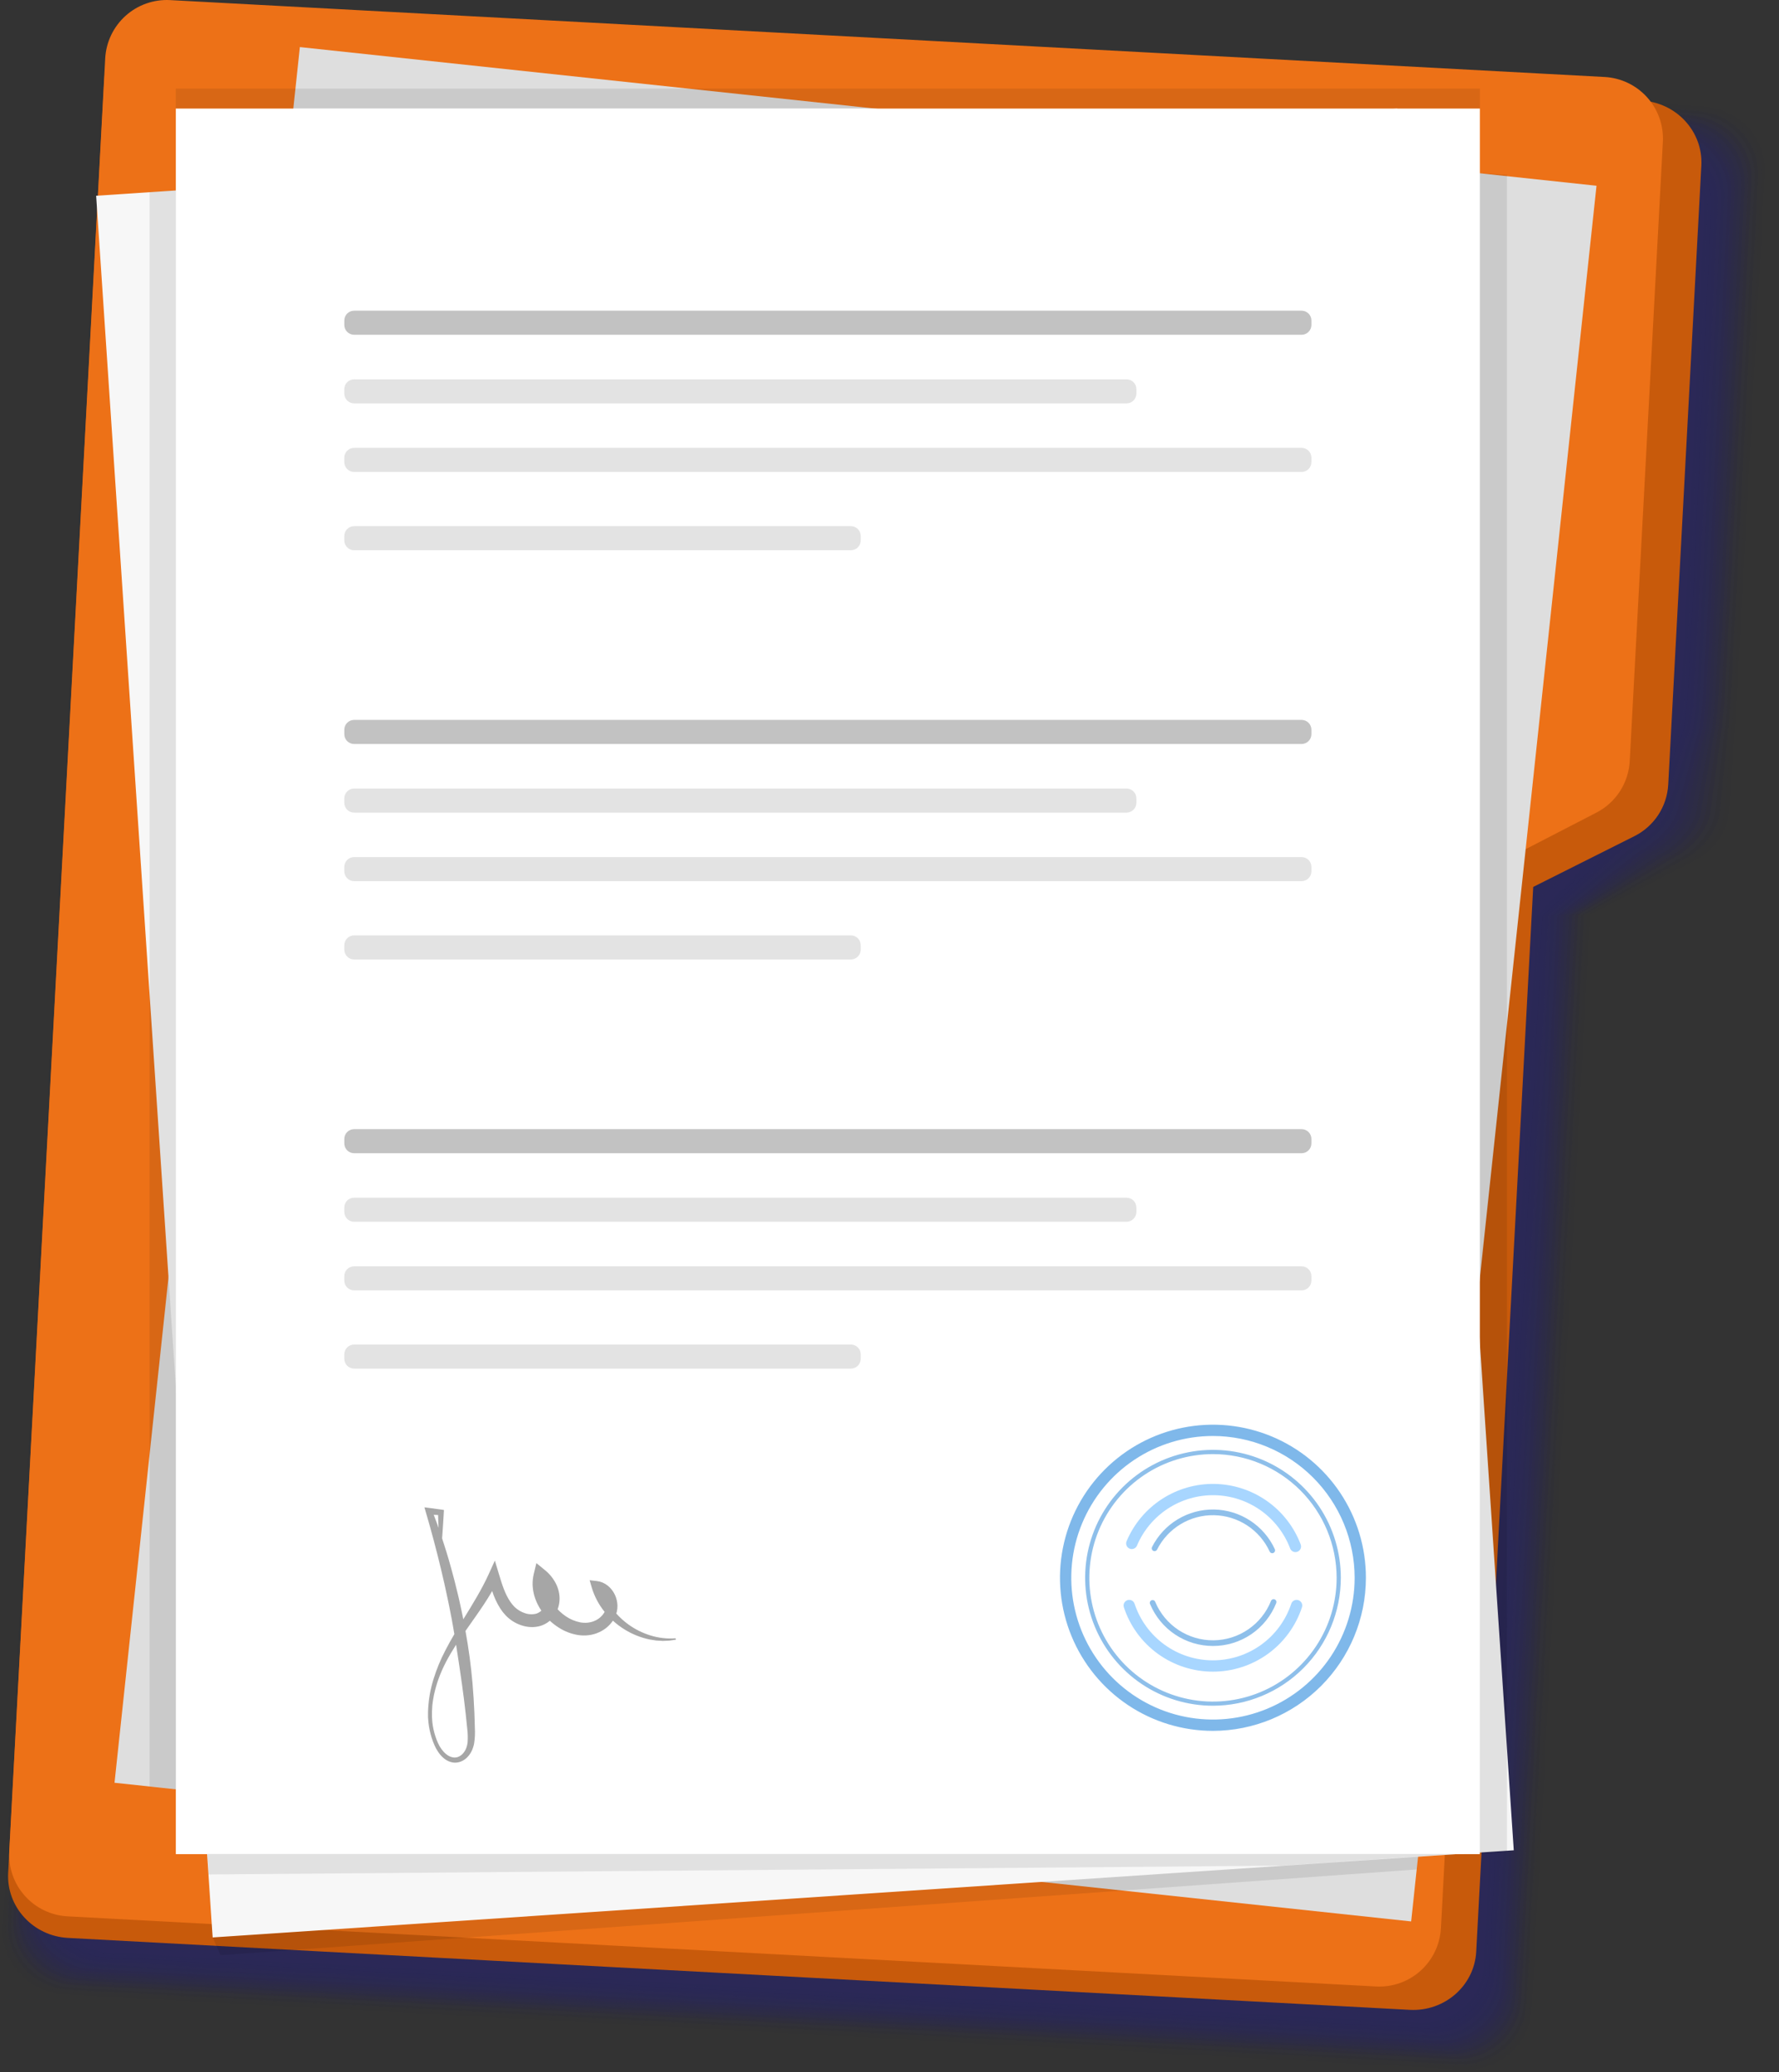<svg width="158" height="184" viewBox="0 0 158 184" fill="none" xmlns="http://www.w3.org/2000/svg">
<rect x="0" y="0" width="158" height="184" fill="#333333" stroke="none"/>
<g opacity="0.79">
<path opacity="0.02" d="M9.016 7.449L0.25 171.165C0.084 174.273 2.564 176.933 5.79 177.106L129.895 183.756C133.121 183.929 135.871 181.55 136.038 178.442L141.226 81.206L150.411 76.495C152.227 75.597 153.499 73.795 153.604 71.83L154.096 64.702C154.113 64.694 154.292 61.548 154.293 61.529C154.293 61.486 154.751 52.946 154.751 52.928L156.747 15.371C156.913 12.262 154.433 9.603 151.207 9.43L145.1 9.103L108.446 7.14L15.158 2.134C11.932 1.961 9.183 4.34 9.016 7.449Z" fill="#292661"/>
<path opacity="0.04" d="M9.22 7.67L0.477 170.977C0.311 174.077 2.782 176.73 5.996 176.902L129.67 183.53C132.885 183.702 135.625 181.328 135.791 178.228L140.95 81.22L149.959 76.413C151.739 75.534 153.081 73.723 153.184 71.797L153.778 64.76C153.813 64.744 154 61.644 154.007 61.607C154.013 61.519 154.465 53.075 154.47 53.023L156.446 15.555C156.612 12.456 154.14 9.803 150.925 9.63L144.84 9.304L108.304 7.35L15.341 2.368C12.126 2.196 9.386 4.57 9.22 7.67Z" fill="#292661"/>
<path opacity="0.06" d="M9.44 7.882L0.719 170.78C0.553 173.87 3.016 176.518 6.22 176.69L129.462 183.295C132.665 183.466 135.396 181.098 135.561 178.006L140.689 81.224L149.523 76.329C151.266 75.468 152.676 73.65 152.777 71.764L153.478 64.82C153.53 64.796 153.725 61.742 153.729 61.687C153.738 61.555 154.186 53.202 154.186 53.129L156.143 15.749C156.308 12.659 153.846 10.011 150.641 9.839L144.579 9.514L108.174 7.569L15.544 2.595C12.341 2.423 9.606 4.79 9.44 7.882Z" fill="#292661"/>
<path opacity="0.08" d="M9.655 8.105L0.961 170.593C0.795 173.677 3.249 176.315 6.442 176.488L129.249 183.069C132.44 183.241 135.163 180.878 135.327 177.794L140.427 81.24L149.084 76.255C150.791 75.411 152.27 73.586 152.368 71.739L153.169 64.88C153.238 64.848 153.441 61.84 153.446 61.767C153.457 61.592 153.904 53.328 153.904 53.23L155.84 15.94C156.005 12.85 153.552 10.218 150.359 10.045L144.315 9.721L108.039 7.775L15.725 2.829C12.541 2.658 9.823 5.021 9.655 8.105Z" fill="#292661"/>
<path opacity="0.1" d="M9.873 8.31L1.195 170.388C1.031 173.465 3.475 176.097 6.656 176.267L129.036 182.826C132.216 182.997 134.928 180.64 135.098 177.562L140.168 81.234L148.65 76.16C150.321 75.335 151.868 73.501 151.968 71.696L152.876 64.927C152.963 64.887 153.175 61.925 153.18 61.837C153.195 61.617 153.638 53.443 153.645 53.321L155.561 16.126C155.726 13.048 153.28 10.416 150.099 10.245L144.077 9.923L107.929 7.985L15.931 3.048C12.75 2.877 10.038 5.233 9.873 8.31Z" fill="#292661"/>
<path opacity="0.12" d="M10.086 8.54L1.43 170.207C1.266 173.276 3.701 175.902 6.871 176.072L128.819 182.607C131.989 182.778 134.691 180.427 134.856 177.358L139.896 81.258L148.202 76.094C149.835 75.287 151.452 73.446 151.547 71.677L152.56 64.997C152.664 64.95 152.883 62.034 152.891 61.924C152.908 61.661 153.348 53.577 153.355 53.43L155.252 16.319C155.415 13.25 152.979 10.624 149.81 10.454L143.809 10.133L107.787 8.202L16.122 3.29C12.952 3.12 10.25 5.47 10.086 8.54Z" fill="#292661"/>
<path opacity="0.14" d="M10.305 8.752L1.672 170.008C1.507 173.069 3.935 175.688 7.094 175.857L128.609 182.369C131.768 182.539 134.461 180.195 134.624 177.133L139.636 81.26L147.766 76.007C149.367 75.217 151.048 73.375 151.14 71.641L152.259 65.05C152.379 64.994 152.602 62.125 152.616 61.996C152.637 61.69 153.074 53.694 153.081 53.527L154.958 16.505C155.121 13.444 152.694 10.825 149.535 10.656L143.555 10.335L107.661 8.411L16.321 3.516C13.163 3.347 10.469 5.692 10.305 8.752Z" fill="#292661"/>
<path opacity="0.16" d="M10.51 8.976L1.898 169.823C1.735 172.877 4.154 175.49 7.301 175.66L128.384 182.149C131.532 182.317 134.218 179.975 134.38 176.926L139.36 81.279L147.317 75.935C148.879 75.163 150.635 73.308 150.723 71.618L151.945 65.117C152.083 65.053 152.319 62.231 152.329 62.083C152.352 61.732 152.787 53.827 152.795 53.632L154.651 16.699C154.815 13.646 152.395 11.033 149.248 10.862L143.29 10.543L107.52 8.633L16.505 3.751C13.364 3.582 10.674 5.921 10.51 8.976Z" fill="#292661"/>
<path opacity="0.18" d="M10.731 9.188L2.141 169.627C1.978 172.673 4.388 175.279 7.524 175.447L128.176 181.912C131.312 182.08 133.987 179.748 134.149 176.702L139.101 81.284L146.88 75.852C148.405 75.098 150.227 73.235 150.312 71.583L151.639 65.174C151.794 65.102 152.038 62.327 152.049 62.161C152.076 61.766 152.507 53.952 152.515 53.732L154.352 16.887C154.515 13.841 152.104 11.237 148.969 11.068L143.032 10.75L107.4 8.838L16.71 3.977C13.568 3.81 10.894 6.143 10.731 9.188Z" fill="#292661"/>
<path opacity="0.2" d="M10.943 9.409L2.375 169.438C2.211 172.476 4.614 175.075 7.738 175.242L127.964 181.685C131.089 181.852 133.755 179.526 133.913 176.487L138.831 81.296L146.435 75.775C147.922 75.039 149.814 73.168 149.9 71.557L151.332 65.235C151.505 65.155 151.757 62.425 151.769 62.241C151.798 61.802 152.227 54.077 152.236 53.834L154.052 17.078C154.215 14.04 151.814 11.441 148.689 11.274L142.772 10.957L107.261 9.054L16.892 4.212C13.771 4.043 11.105 6.37 10.943 9.409Z" fill="#292661"/>
<path opacity="0.22" d="M11.162 9.63L2.617 169.25C2.455 172.28 4.848 174.872 7.962 175.039L127.75 181.458C130.864 181.626 133.519 179.305 133.681 176.274L138.572 81.311L145.999 75.703C147.452 74.984 149.411 73.106 149.496 71.534L151.032 65.302C151.222 65.214 151.482 62.53 151.49 62.326C151.522 61.843 151.947 54.209 151.956 53.941L153.752 17.274C153.915 14.244 151.523 11.653 148.409 11.486L142.519 11.167L107.135 9.271L17.093 4.446C13.98 4.279 11.325 6.6 11.162 9.63Z" fill="#292661"/>
<path opacity="0.24" d="M11.368 9.842L2.844 169.054C2.682 172.075 5.066 174.661 8.169 174.826L127.524 181.218C130.627 181.385 133.273 179.07 133.435 176.047L138.297 81.309L145.548 75.61C146.964 74.91 148.992 73.024 149.075 71.49L150.715 65.347C150.922 65.25 151.19 62.614 151.206 62.392C151.24 61.866 151.663 54.321 151.673 54.028L153.449 17.452C153.612 14.429 151.228 11.844 148.125 11.678L142.252 11.363L106.997 9.479L17.279 4.673C14.177 4.505 11.531 6.821 11.368 9.842Z" fill="#292661"/>
<path opacity="0.25" d="M11.588 10.057L3.086 168.855C2.925 171.871 5.299 174.448 8.39 174.614L127.316 180.986C130.405 181.152 133.044 178.843 133.205 175.828L138.038 81.317L145.113 75.528C146.493 74.841 148.589 72.952 148.67 71.458L150.415 65.405C150.644 65.301 150.915 62.71 150.931 62.47C150.97 61.898 151.389 54.445 151.4 54.128L153.153 17.643C153.315 14.629 150.939 12.051 147.848 11.886L141.996 11.572L106.867 9.689L17.483 4.899C14.386 4.738 11.749 7.042 11.588 10.057Z" fill="#292661"/>
<path opacity="0.27" d="M11.809 10.278L3.328 168.673C3.167 171.68 5.534 174.251 8.613 174.417L127.107 180.762C130.187 180.927 132.814 178.623 132.976 175.612L137.78 81.329L144.68 75.45C146.024 74.786 148.189 72.884 148.268 71.431L150.117 65.466C150.359 65.351 150.643 62.81 150.66 62.551C150.701 61.938 151.11 54.572 151.129 54.231L152.865 17.837C153.026 14.83 150.661 12.258 147.58 12.094L141.746 11.781L106.742 9.905L17.676 5.133C14.597 4.972 11.969 7.272 11.809 10.278Z" fill="#292661"/>
<path opacity="0.29" d="M12.027 10.493L3.562 168.474C3.402 171.473 5.76 174.037 8.824 174.196L126.897 180.53C129.965 180.693 132.583 178.395 132.743 175.397L137.517 81.341L144.239 75.373C145.546 74.726 147.785 72.817 147.856 71.402L149.81 65.528C150.069 65.413 150.361 62.909 150.382 62.632C150.426 61.975 150.831 54.699 150.851 54.334L152.566 18.024C152.728 15.025 150.37 12.461 147.304 12.296L141.493 11.985L106.618 10.118L17.874 5.36C14.806 5.197 12.188 7.493 12.027 10.493Z" fill="#292661"/>
<path opacity="0.31" d="M12.241 10.707L3.805 168.28C3.644 171.272 5.993 173.83 9.051 173.994L126.68 180.297C129.738 180.461 132.347 178.169 132.507 175.178L137.251 81.349L143.799 75.291C145.07 74.663 147.373 72.746 147.446 71.37L149.505 65.586C149.782 65.458 150.077 63.005 150.101 62.71C150.149 62.01 150.549 54.824 150.571 54.433L152.268 18.213C152.428 15.222 150.079 12.664 147.021 12.5L141.233 12.19L106.488 10.326L18.062 5.586C15.009 5.423 12.401 7.712 12.241 10.707Z" fill="#292661"/>
<path opacity="0.33" d="M12.455 10.92L4.039 168.083C3.88 171.066 6.219 173.617 9.265 173.78L126.464 180.065C129.51 180.229 132.109 177.942 132.269 174.958L136.983 81.357L143.356 75.21C144.59 74.6 146.962 72.675 147.033 71.34L149.197 65.644C149.49 65.507 149.799 63.102 149.819 62.788C149.87 62.043 150.268 54.947 150.289 54.533L151.966 18.401C152.127 15.417 149.786 12.866 146.74 12.704L140.973 12.395L106.354 10.535L18.259 5.813C15.213 5.648 12.614 7.937 12.455 10.92Z" fill="#292661"/>
<path opacity="0.35" d="M12.673 11.145L4.281 167.894C4.121 170.869 6.455 173.413 9.487 173.576L126.254 179.84C129.289 180.002 131.879 177.721 132.039 174.746L136.729 81.371L142.926 75.135C144.124 74.542 146.564 72.61 146.633 71.313L148.902 65.705C149.212 65.561 149.529 63.201 149.55 62.869C149.604 62.081 149.998 55.074 150.02 54.636L151.675 18.59C151.835 15.614 149.501 13.07 146.467 12.908L140.722 12.6L106.23 10.751L18.46 6.048C15.422 5.881 12.833 8.169 12.673 11.145Z" fill="#292661"/>
<path opacity="0.37" d="M12.878 11.362L4.508 167.705C4.349 170.673 6.671 173.21 9.695 173.373L126.032 179.607C129.057 179.769 131.638 177.494 131.795 174.526L136.45 81.379L142.472 75.053C143.633 74.48 146.141 72.535 146.209 71.276L148.576 65.764C148.904 65.612 149.228 63.299 149.252 62.949C149.308 62.117 149.698 55.2 149.723 54.736L151.36 18.784C151.519 15.815 149.197 13.278 146.172 13.116L140.453 12.81L106.088 10.968L18.641 6.282C15.617 6.119 13.037 8.394 12.878 11.362Z" fill="#292661"/>
<path opacity="0.39" d="M13.1 11.581L4.75 167.513C4.592 170.474 6.905 173.006 9.918 173.166L125.818 179.377C128.831 179.539 131.402 177.27 131.559 174.31L136.185 81.39L142.03 74.974C143.157 74.418 145.733 72.471 145.798 71.252L148.276 65.825C148.619 65.665 148.953 63.397 148.978 63.029C149.037 62.152 149.423 55.325 149.449 54.838L151.067 18.974C151.226 16.014 148.912 13.48 145.898 13.322L140.196 13.017L105.96 11.186L18.837 6.516C15.829 6.351 13.256 8.62 13.1 11.581Z" fill="#292661"/>
<path opacity="0.41" d="M13.319 11.797L4.992 167.32C4.833 170.273 7.138 172.797 10.14 172.958L125.612 179.146C128.614 179.306 131.175 177.044 131.332 174.091L135.927 81.398L141.597 74.897C142.687 74.359 145.333 72.404 145.396 71.224L147.978 65.887C148.341 65.719 148.68 63.498 148.707 63.111C148.768 62.195 149.152 55.453 149.179 54.942L150.781 19.167C150.938 16.215 148.633 13.69 145.633 13.53L139.95 13.226L105.842 11.395L19.04 6.742C16.038 6.582 13.477 8.845 13.319 11.797Z" fill="#292661"/>
<path opacity="0.43" d="M13.531 12.01L5.226 167.125C5.069 170.069 7.366 172.586 10.355 172.746L125.396 178.911C128.386 179.072 130.938 176.815 131.095 173.87L135.657 81.404L141.147 74.81C142.201 74.289 144.915 72.327 144.976 71.187L147.668 65.939C148.048 65.763 148.396 63.588 148.424 63.183C148.489 62.219 148.868 55.572 148.896 55.035L150.474 19.35C150.632 16.405 148.336 13.888 145.346 13.728L139.684 13.425L105.704 11.604L19.232 6.969C16.241 6.809 13.689 9.066 13.531 12.01Z" fill="#292661"/>
<path opacity="0.45" d="M13.752 12.241L5.469 166.945C5.312 169.882 7.6 172.392 10.578 172.553L125.187 178.696C128.161 178.855 130.708 176.604 130.865 173.667L135.401 81.423L140.719 74.739C141.736 74.237 144.519 72.267 144.578 71.166L147.369 66.008C147.766 65.824 148.123 63.695 148.151 63.272C148.219 62.263 148.594 55.707 148.624 55.146L150.182 19.553C150.34 16.616 148.052 14.105 145.073 13.945L139.433 13.643L105.573 11.828L19.424 7.211C16.451 7.053 13.909 9.304 13.752 12.241Z" fill="#292661"/>
<path opacity="0.47" d="M13.957 12.446L5.703 166.741C5.546 169.669 7.825 172.174 10.792 172.333L124.97 178.451C127.937 178.61 130.47 176.365 130.626 173.436L135.133 81.421L140.275 74.647C141.256 74.162 144.107 72.185 144.165 71.124L147.06 66.054C147.474 65.862 147.839 63.78 147.869 63.338C147.94 62.286 148.31 55.819 148.342 55.234L149.874 19.73C150.031 16.802 147.752 14.299 144.785 14.14L139.166 13.839L105.439 12.03L19.615 7.43C16.648 7.272 14.114 9.517 13.957 12.446Z" fill="#292661"/>
<path opacity="0.49" d="M14.174 12.664L5.937 166.549C5.781 169.469 8.051 171.967 11.007 172.125L124.752 178.22C127.709 178.379 130.233 176.139 130.389 173.217L134.865 81.431L139.832 74.564C140.776 74.099 143.697 72.113 143.751 71.091L146.749 66.117C147.18 65.917 147.549 63.881 147.584 63.421C147.657 62.325 148.024 55.947 148.057 55.339L149.575 19.919C149.732 16.999 147.461 14.502 144.505 14.344L138.908 14.044L105.309 12.242L19.81 7.665C16.853 7.502 14.329 9.742 14.174 12.664Z" fill="#292661"/>
<path opacity="0.51" d="M14.39 12.887L6.172 166.36C6.016 169.273 8.278 171.763 11.223 171.921L124.536 177.994C127.481 178.152 129.996 175.918 130.151 173.004L134.599 81.447L139.39 74.495C140.297 74.045 143.286 72.053 143.338 71.071L146.443 66.18C146.892 65.972 147.272 63.982 147.305 63.504C147.382 62.359 147.746 56.076 147.779 55.442L149.278 20.113C149.433 17.2 147.173 14.71 144.227 14.552L138.652 14.254L105.179 12.463L20.003 7.899C17.059 7.741 14.545 9.975 14.39 12.887Z" fill="#292661"/>
<path opacity="0.53" d="M14.609 13.097L6.414 166.167C6.258 169.073 8.511 171.556 11.447 171.713L124.328 177.763C127.262 177.92 129.768 175.692 129.923 172.786L134.341 81.458L138.956 74.417C139.827 73.986 142.885 71.985 142.935 71.042L146.144 66.241C146.61 66.025 146.999 64.081 147.033 63.585C147.112 62.401 147.472 56.203 147.508 55.545L148.983 20.307C149.139 17.401 146.886 14.917 143.95 14.761L138.395 14.463L105.051 12.675L20.203 8.125C17.268 7.968 14.764 10.195 14.609 13.097Z" fill="#292661"/>
<path opacity="0.55" d="M14.82 13.316L6.647 165.972C6.579 167.37 7.068 168.739 8.008 169.776C8.948 170.813 10.261 171.435 11.659 171.503L124.106 177.53C127.029 177.686 129.525 175.47 129.679 172.566L134.067 81.467L138.507 74.337C139.342 73.924 142.468 71.915 142.511 71.011L145.828 66.3C146.311 66.072 146.708 64.179 146.743 63.668C146.826 62.441 147.181 56.333 147.218 55.65L148.676 20.499C148.71 19.806 148.608 19.114 148.374 18.462C148.141 17.809 147.781 17.209 147.315 16.695C146.85 16.182 146.288 15.765 145.662 15.469C145.035 15.173 144.357 15.003 143.665 14.969L138.132 14.672L104.915 12.892L20.393 8.353C18.997 8.272 17.625 8.749 16.58 9.68C15.534 10.611 14.902 11.919 14.82 13.316Z" fill="#292661"/>
<path opacity="0.57" d="M15.04 13.53L6.889 165.776C6.821 167.169 7.308 168.533 8.244 169.567C9.18 170.602 10.487 171.222 11.88 171.292L123.899 177.295C125.291 177.374 126.658 176.898 127.699 175.969C128.74 175.041 129.371 173.737 129.451 172.344L133.81 81.473L138.073 74.253C138.874 73.858 142.067 71.842 142.112 70.978L145.53 66.355C146.031 66.126 146.436 64.273 146.472 63.739C146.558 62.467 146.91 56.45 146.948 55.742L148.387 20.68C148.455 19.287 147.967 17.924 147.031 16.889C146.095 15.855 144.787 15.235 143.395 15.165L137.882 14.87L104.794 13.09L20.592 8.579C19.2 8.499 17.833 8.976 16.792 9.905C15.751 10.833 15.12 12.137 15.04 13.53Z" fill="#292661"/>
<path opacity="0.59" d="M15.261 13.752L7.132 165.588C7.097 166.276 7.198 166.964 7.43 167.612C7.661 168.261 8.017 168.858 8.479 169.369C8.941 169.879 9.499 170.294 10.121 170.589C10.743 170.884 11.417 171.054 12.104 171.088L123.691 177.068C125.078 177.147 126.441 176.671 127.478 175.746C128.515 174.82 129.142 173.519 129.221 172.131L133.55 81.482L137.637 74.172C138.4 73.795 141.664 71.769 141.708 70.946L145.231 66.414C145.749 66.174 146.162 64.37 146.198 63.816C146.288 62.502 146.636 56.574 146.675 55.843L148.094 20.87C148.128 20.182 148.027 19.494 147.796 18.846C147.565 18.197 147.208 17.6 146.747 17.089C146.285 16.578 145.727 16.164 145.105 15.869C144.483 15.574 143.809 15.404 143.121 15.37L137.63 15.075L104.669 13.309L20.792 8.813C20.105 8.774 19.417 8.871 18.767 9.098C18.117 9.325 17.518 9.678 17.005 10.136C16.491 10.595 16.073 11.15 15.774 11.77C15.475 12.391 15.3 13.064 15.261 13.752Z" fill="#292661"/>
<path opacity="0.61" d="M15.474 13.964L7.366 165.392C7.296 166.777 7.778 168.132 8.707 169.161C9.636 170.19 10.935 170.807 12.319 170.877L123.474 176.829C124.857 176.906 126.214 176.432 127.247 175.509C128.281 174.586 128.905 173.291 128.985 171.908L133.283 81.485L137.194 74.091C137.921 73.732 141.253 71.701 141.295 70.915L144.927 66.47C145.463 66.222 145.884 64.464 145.921 63.892C146.013 62.534 146.358 56.695 146.398 55.94L147.797 21.055C147.868 19.671 147.385 18.315 146.456 17.287C145.527 16.258 144.228 15.641 142.844 15.571L137.375 15.277L104.545 13.518L20.985 9.039C19.601 8.962 18.244 9.437 17.21 10.36C16.177 11.284 15.552 12.58 15.474 13.964Z" fill="#292661"/>
<path opacity="0.63" d="M15.686 14.188L7.601 165.206C7.565 165.889 7.665 166.573 7.894 167.217C8.123 167.862 8.476 168.455 8.934 168.963C9.392 169.471 9.946 169.884 10.563 170.177C11.181 170.471 11.85 170.64 12.533 170.675L123.257 176.609C123.94 176.648 124.624 176.551 125.269 176.325C125.915 176.099 126.509 175.748 127.019 175.292C127.529 174.836 127.944 174.284 128.241 173.667C128.537 173.051 128.71 172.382 128.748 171.698L133.017 81.503L136.753 74.015C137.439 73.671 140.844 71.635 140.884 70.888L144.616 66.539C145.168 66.283 145.598 64.572 145.637 63.981C145.732 62.579 146.073 56.831 146.115 56.051L147.488 21.259C147.523 20.576 147.423 19.893 147.194 19.248C146.965 18.603 146.611 18.01 146.153 17.502C145.695 16.994 145.141 16.581 144.524 16.288C143.906 15.994 143.237 15.825 142.554 15.79L137.105 15.497L104.399 13.745L21.171 9.281C19.794 9.205 18.442 9.679 17.414 10.599C16.385 11.519 15.764 12.81 15.686 14.188Z" fill="#292661"/>
<path opacity="0.65" d="M15.899 14.398L7.835 165.01C7.8 165.691 7.899 166.372 8.126 167.015C8.354 167.658 8.706 168.249 9.162 168.756C9.619 169.262 10.17 169.674 10.785 169.967C11.401 170.26 12.068 170.43 12.748 170.465L123.041 176.375C124.415 176.451 125.763 175.977 126.789 175.059C127.814 174.14 128.433 172.852 128.509 171.477L132.748 81.509L136.308 73.931C136.962 73.609 140.426 71.562 140.47 70.855L144.305 66.591C144.877 66.326 145.312 64.661 145.353 64.052C145.45 62.607 145.788 56.947 145.831 56.143L147.19 21.438C147.225 20.757 147.126 20.075 146.898 19.432C146.67 18.789 146.317 18.198 145.861 17.691C145.404 17.184 144.852 16.773 144.236 16.48C143.62 16.187 142.952 16.018 142.271 15.983L136.845 15.692L104.266 13.946L21.367 9.5C19.992 9.424 18.644 9.898 17.619 10.816C16.593 11.735 15.975 13.023 15.899 14.398Z" fill="#292661"/>
<path opacity="0.67" d="M16.119 14.62L8.077 164.817C8.042 165.496 8.14 166.175 8.367 166.816C8.593 167.457 8.944 168.047 9.398 168.552C9.853 169.057 10.403 169.468 11.016 169.76C11.629 170.053 12.294 170.222 12.972 170.257L122.831 176.145C123.51 176.182 124.189 176.086 124.829 175.86C125.47 175.635 126.061 175.285 126.566 174.831C127.072 174.378 127.484 173.829 127.778 173.216C128.071 172.603 128.242 171.938 128.279 171.26L132.488 81.52L135.873 73.852C136.491 73.546 140.029 71.493 140.064 70.825L144.003 66.655C144.59 66.383 145.033 64.765 145.077 64.138C145.178 62.65 145.511 57.078 145.555 56.25L146.895 21.634C146.932 20.955 146.835 20.274 146.609 19.633C146.383 18.991 146.032 18.399 145.578 17.893C145.123 17.387 144.573 16.975 143.959 16.682C143.345 16.389 142.679 16.22 142 16.184L136.595 15.894L104.143 14.155L21.564 9.734C20.195 9.66 18.852 10.133 17.831 11.049C16.81 11.965 16.194 13.25 16.119 14.62Z" fill="#292661"/>
<path opacity="0.69" d="M16.331 14.842L8.312 164.626C8.276 165.303 8.373 165.98 8.599 166.618C8.824 167.257 9.173 167.845 9.626 168.349C10.079 168.853 10.626 169.262 11.237 169.554C11.848 169.846 12.51 170.015 13.186 170.051L122.614 175.915C123.979 175.989 125.318 175.517 126.336 174.603C127.353 173.69 127.967 172.409 128.041 171.043L132.226 81.538L135.429 73.781C136.01 73.493 139.617 71.432 139.65 70.805L143.696 66.721C144.3 66.44 144.753 64.868 144.797 64.222C144.9 62.689 145.23 57.21 145.276 56.356L146.595 21.829C146.632 21.152 146.535 20.474 146.31 19.835C146.085 19.196 145.736 18.607 145.283 18.103C144.83 17.599 144.283 17.188 143.672 16.896C143.06 16.603 142.397 16.434 141.721 16.398L136.335 16.109L104.011 14.377L21.763 9.969C21.087 9.931 20.41 10.028 19.77 10.253C19.131 10.478 18.542 10.826 18.038 11.279C17.533 11.732 17.123 12.279 16.83 12.89C16.537 13.502 16.367 14.165 16.331 14.842Z" fill="#292661"/>
<path opacity="0.71" d="M16.545 15.054L8.546 164.434C8.473 165.795 8.944 167.13 9.854 168.144C10.764 169.159 12.04 169.77 13.401 169.843L122.398 175.68C123.759 175.753 125.093 175.281 126.106 174.37C127.12 173.458 127.73 172.181 127.803 170.82L131.953 81.534L134.987 73.688C135.531 73.419 139.207 71.349 139.239 70.76L143.388 66.77C144.01 66.482 144.471 64.955 144.516 64.291C144.622 62.714 144.948 57.325 144.995 56.447L146.294 22.008C146.367 20.647 145.897 19.312 144.986 18.297C144.076 17.283 142.8 16.672 141.44 16.598L136.076 16.311L103.879 14.583L21.95 10.195C20.589 10.122 19.255 10.593 18.241 11.505C17.228 12.416 16.617 13.693 16.545 15.054Z" fill="#292661"/>
<path opacity="0.73" d="M16.758 15.266L8.781 164.238C8.707 165.594 9.175 166.925 10.082 167.936C10.989 168.948 12.26 169.558 13.616 169.631L122.182 175.45C122.853 175.485 123.525 175.388 124.159 175.164C124.793 174.939 125.377 174.592 125.877 174.142C126.377 173.692 126.783 173.148 127.073 172.541C127.362 171.933 127.53 171.275 127.565 170.603L131.683 81.544L134.543 73.608C135.051 73.358 138.795 71.281 138.824 70.73L143.079 66.824C143.717 66.528 144.187 65.048 144.233 64.366C144.347 62.744 144.664 57.445 144.712 56.543L145.992 22.194C146.066 20.837 145.598 19.507 144.691 18.495C143.784 17.483 142.513 16.873 141.157 16.799L135.815 16.513L103.745 14.796L22.141 10.421C20.785 10.35 19.456 10.82 18.446 11.728C17.437 12.637 16.829 13.909 16.758 15.266Z" fill="#292661"/>
<path opacity="0.75" d="M16.983 15.497L9.031 164.058C8.957 165.411 9.423 166.737 10.326 167.746C11.229 168.754 12.495 169.363 13.847 169.437L121.98 175.232C122.649 175.267 123.319 175.17 123.951 174.946C124.582 174.722 125.164 174.375 125.662 173.927C126.16 173.478 126.565 172.935 126.853 172.33C127.141 171.725 127.308 171.068 127.343 170.399L131.431 81.565L134.112 73.54C134.584 73.311 138.396 71.223 138.424 70.712L142.784 66.893C143.44 66.589 143.918 65.155 143.965 64.454C144.079 62.789 144.395 57.579 144.445 56.654L145.704 22.394C145.778 21.042 145.312 19.715 144.409 18.707C143.506 17.698 142.239 17.089 140.888 17.015L135.566 16.73L103.626 15.019L22.345 10.663C20.993 10.593 19.669 11.063 18.663 11.969C17.658 12.876 17.053 14.145 16.983 15.497Z" fill="#292661"/>
<path opacity="0.76" d="M17.198 15.71L9.266 163.86C9.229 164.528 9.323 165.196 9.544 165.827C9.766 166.457 10.109 167.038 10.554 167.536C11 168.035 11.539 168.44 12.142 168.729C12.744 169.019 13.397 169.187 14.064 169.223L121.766 174.996C122.433 175.03 123.1 174.933 123.73 174.709C124.359 174.486 124.938 174.14 125.434 173.692C125.93 173.245 126.333 172.704 126.62 172.1C126.907 171.497 127.073 170.843 127.107 170.175L131.169 81.571L133.675 73.455C134.11 73.24 137.991 71.148 138.022 70.677L142.484 66.949C143.156 66.637 143.642 65.249 143.69 64.531C143.805 62.822 144.12 57.702 144.171 56.748L145.411 22.577C145.484 21.23 145.019 19.908 144.119 18.904C143.219 17.899 141.956 17.293 140.61 17.218L135.31 16.935L103.496 15.228L22.54 10.89C21.873 10.855 21.205 10.952 20.576 11.176C19.946 11.399 19.367 11.745 18.87 12.193C18.374 12.64 17.971 13.181 17.684 13.785C17.397 14.388 17.232 15.043 17.198 15.71Z" fill="#292661"/>
<path opacity="0.78" d="M17.403 15.924L9.492 163.663C9.455 164.328 9.549 164.994 9.769 165.623C9.989 166.252 10.33 166.831 10.774 167.328C11.217 167.824 11.754 168.229 12.354 168.518C12.954 168.807 13.605 168.975 14.269 169.012L121.54 174.761C122.204 174.795 122.869 174.698 123.497 174.474C124.124 174.251 124.701 173.906 125.195 173.46C125.689 173.014 126.09 172.474 126.376 171.873C126.662 171.271 126.826 170.619 126.86 169.954L130.892 81.577L133.221 73.373C133.622 73.176 137.568 71.076 137.595 70.644L142.162 67.006C142.849 66.686 143.346 65.344 143.397 64.603C143.511 62.849 143.826 57.819 143.877 56.844L145.098 22.763C145.173 21.42 144.712 20.102 143.816 19.099C142.92 18.096 141.663 17.49 140.321 17.414L135.041 17.131L103.355 15.433L22.723 11.116C21.38 11.048 20.065 11.516 19.068 12.418C18.07 13.319 17.471 14.58 17.403 15.924Z" fill="#292661"/>
<path opacity="0.8" d="M17.62 16.149L9.727 163.479C9.651 164.818 10.109 166.132 11.001 167.132C11.893 168.132 13.146 168.737 14.483 168.814L121.326 174.536C122.664 174.603 123.974 174.135 124.968 173.236C125.961 172.337 126.557 171.079 126.624 169.741L130.628 81.59L132.782 73.302C133.146 73.124 137.165 71.013 137.185 70.623L141.858 67.075C142.566 66.747 143.067 65.451 143.116 64.696C143.231 62.899 143.544 57.959 143.598 56.959L144.798 22.968C144.874 21.63 144.415 20.316 143.523 19.316C142.631 18.315 141.378 17.71 140.04 17.634L134.778 17.352L103.22 15.661L22.916 11.358C21.579 11.291 20.27 11.758 19.277 12.657C18.284 13.555 17.688 14.811 17.62 16.149Z" fill="#292661"/>
<path opacity="0.82" d="M17.831 16.36L9.969 163.281C9.931 163.942 10.023 164.604 10.241 165.228C10.458 165.853 10.797 166.429 11.237 166.923C11.677 167.417 12.21 167.819 12.805 168.107C13.401 168.395 14.047 168.562 14.707 168.6L121.114 174.303C121.774 174.336 122.435 174.238 123.058 174.016C123.68 173.793 124.253 173.45 124.743 173.006C125.234 172.562 125.631 172.026 125.914 171.428C126.197 170.83 126.36 170.182 126.392 169.521L130.365 81.597L132.338 73.214C132.665 73.053 136.753 70.938 136.772 70.582L141.549 67.123C142.273 66.787 142.783 65.538 142.836 64.764C142.96 62.924 143.263 58.074 143.318 57.05L144.497 23.146C144.535 22.486 144.443 21.824 144.226 21.199C144.008 20.575 143.67 19.999 143.23 19.505C142.79 19.011 142.257 18.609 141.662 18.321C141.066 18.033 140.42 17.866 139.76 17.828L134.524 17.547L103.093 15.863L23.11 11.577C22.449 11.544 21.788 11.641 21.166 11.864C20.543 12.086 19.97 12.43 19.48 12.874C18.989 13.318 18.591 13.855 18.309 14.453C18.026 15.051 17.864 15.7 17.831 16.36Z" fill="#292661"/>
<path opacity="0.84" d="M18.055 16.576L10.212 163.088C10.173 163.746 10.265 164.405 10.481 165.028C10.697 165.651 11.034 166.225 11.472 166.717C11.911 167.21 12.441 167.611 13.034 167.898C13.627 168.185 14.271 168.353 14.929 168.391L120.903 174.07C121.562 174.103 122.22 174.006 122.841 173.784C123.462 173.562 124.033 173.22 124.522 172.777C125.011 172.334 125.408 171.8 125.689 171.203C125.971 170.607 126.133 169.961 126.165 169.302L130.109 81.605L131.911 73.136C132.202 72.993 136.358 70.871 136.373 70.556L141.254 67.187C141.996 66.844 142.512 65.64 142.568 64.848C142.695 62.963 142.995 58.203 143.051 57.155L144.21 23.34C144.248 22.682 144.156 22.023 143.94 21.4C143.724 20.777 143.387 20.203 142.949 19.711C142.511 19.218 141.98 18.817 141.387 18.53C140.794 18.243 140.15 18.075 139.492 18.037L134.277 17.758L102.971 16.072L23.313 11.803C22.654 11.771 21.996 11.869 21.375 12.091C20.755 12.314 20.184 12.656 19.696 13.1C19.207 13.543 18.811 14.078 18.53 14.675C18.248 15.271 18.087 15.918 18.055 16.576Z" fill="#292661"/>
<path opacity="0.86" d="M18.267 16.787L10.445 162.889C10.296 165.662 12.4 168.029 15.143 168.176L120.686 173.833C121.342 173.865 121.998 173.767 122.616 173.545C123.234 173.323 123.803 172.982 124.289 172.54C124.775 172.098 125.17 171.565 125.45 170.971C125.731 170.377 125.891 169.733 125.923 169.077L129.836 81.609L131.463 73.047C131.717 72.921 135.941 70.791 135.956 70.515L140.943 67.235C141.702 66.884 142.228 65.727 142.283 64.916C142.413 62.988 142.709 58.317 142.766 57.248L143.91 23.523C143.949 22.866 143.858 22.208 143.642 21.587C143.427 20.965 143.091 20.392 142.654 19.9C142.216 19.409 141.686 19.008 141.094 18.722C140.502 18.436 139.859 18.269 139.203 18.231L134.009 17.953L102.837 16.282L23.503 12.031C20.76 11.884 18.416 14.013 18.267 16.787Z" fill="#292661"/>
<path opacity="0.88" d="M18.48 17.009L10.679 162.699C10.532 165.464 12.624 167.825 15.358 167.972L120.47 173.605C123.202 173.751 125.537 171.628 125.685 168.862L129.574 81.621L131.026 72.97C131.243 72.862 135.536 70.724 135.549 70.489L140.64 67.298C141.417 66.937 141.951 65.827 142.013 64.999C142.146 63.027 142.437 58.445 142.496 57.349L143.616 23.713C143.764 20.947 141.671 18.586 138.937 18.439L133.765 18.162L102.709 16.499L23.699 12.265C20.963 12.12 18.631 14.238 18.48 17.009Z" fill="#292661"/>
<path opacity="0.9" d="M18.708 17.221L10.929 162.504C10.782 165.261 12.867 167.615 15.588 167.761L120.268 173.369C122.989 173.516 125.315 171.399 125.462 168.64L129.316 81.625L130.592 72.885C130.773 72.795 135.135 70.65 135.146 70.453L140.341 67.353C141.135 66.984 141.677 65.92 141.733 65.073C141.87 63.056 142.158 58.566 142.218 57.445L143.318 23.897C143.465 21.14 141.38 18.786 138.659 18.64L133.511 18.364L102.59 16.707L23.905 12.492C21.18 12.345 18.855 14.462 18.708 17.221Z" fill="#292661"/>
<path opacity="0.92" d="M18.913 17.45L11.156 162.322C11.008 165.069 13.086 167.42 15.796 167.565L120.044 173.152C122.754 173.298 125.069 171.186 125.216 168.436L129.042 81.648L130.141 72.818C130.286 72.746 134.717 70.593 134.725 70.435L140.024 67.424C140.836 67.048 141.386 66.03 141.444 65.165C141.584 63.105 141.867 58.705 141.929 57.558L143.009 24.101C143.157 21.354 141.079 19.003 138.369 18.858L133.24 18.583L102.447 16.933L24.088 12.734C21.378 12.588 19.059 14.703 18.913 17.45Z" fill="#292661"/>
<path opacity="0.94" d="M19.125 17.656L11.39 162.119C11.244 164.865 13.312 167.202 16.01 167.347L119.827 172.91C122.526 173.055 124.832 170.949 124.975 168.206L128.774 81.643L129.698 72.724C129.812 72.671 134.306 70.51 134.312 70.392L139.717 67.47C140.545 67.086 141.103 66.114 141.163 65.229C141.304 63.127 141.586 58.82 141.648 57.645L142.708 24.277C142.856 21.53 140.786 19.194 138.088 19.049L132.98 18.775L102.314 17.132L24.278 12.952C21.579 12.808 19.272 14.914 19.125 17.656Z" fill="#292661"/>
<path opacity="0.96" d="M19.345 17.878L11.632 161.931C11.486 164.666 13.545 167 16.232 167.143L119.618 172.684C122.305 172.827 124.602 170.727 124.748 167.992L128.514 81.659L129.262 72.65C129.334 72.613 133.902 70.445 133.906 70.367L139.415 67.534C140.261 67.143 140.827 66.217 140.888 65.314C141.033 63.167 141.31 58.946 141.374 57.751L142.414 24.472C142.56 21.737 140.501 19.403 137.813 19.259L132.726 18.987L102.183 17.35L24.475 13.187C21.788 13.043 19.491 15.143 19.345 17.878Z" fill="#292661"/>
<path opacity="0.98" d="M19.565 18.091L11.875 161.735C11.728 164.462 13.779 166.789 16.45 166.932L119.403 172.449C122.079 172.593 124.367 170.504 124.513 167.772L128.248 81.666L128.82 72.567C128.857 72.549 133.493 70.373 133.495 70.334L139.109 67.588C139.531 67.387 139.892 67.078 140.157 66.693C140.421 66.307 140.579 65.859 140.614 65.393C140.762 63.202 141.035 59.071 141.1 57.852L142.121 24.662C142.267 21.936 140.216 19.609 137.545 19.465L132.478 19.194L102.067 17.564L24.675 13.413C21.999 13.27 19.712 15.364 19.565 18.091Z" fill="#292661"/>
<path d="M141.815 24.853C141.96 22.134 139.918 19.817 137.254 19.671L132.208 19.401L101.925 17.778L24.863 13.648C22.197 13.505 19.92 15.593 19.773 18.312L12.109 161.547C11.964 164.266 14.005 166.583 16.671 166.729L119.193 172.223C121.857 172.366 124.136 170.277 124.281 167.558L128.378 72.493L138.802 67.656C139.229 67.463 139.596 67.159 139.864 66.775C140.133 66.391 140.293 65.942 140.328 65.475C140.479 63.241 140.748 59.198 140.814 57.956L141.815 24.853Z" fill="#292661"/>
</g>
<path d="M151.103 14.704C151.266 11.682 148.885 9.096 145.789 8.931L139.924 8.617L104.724 6.73L15.155 1.93C12.057 1.764 9.415 4.08 9.253 7.102L0.726 166.298C0.565 169.319 2.945 171.905 6.042 172.07L125.207 178.456C128.305 178.622 130.947 176.307 131.109 173.284L136.17 78.751L145.131 74.257C145.995 73.83 146.731 73.182 147.264 72.378C147.796 71.573 148.106 70.642 148.161 69.679L151.103 14.704Z" fill="#C85A0B"/>
<path d="M147.686 12.601C147.764 11.15 147.263 9.728 146.294 8.647C145.324 7.566 143.964 6.914 142.515 6.836L136.795 6.529L102.466 4.689L15.107 0.008C14.389 -0.031 13.67 0.073 12.991 0.312C12.313 0.551 11.688 0.922 11.153 1.403C10.618 1.884 10.183 2.466 9.872 3.115C9.562 3.764 9.382 4.468 9.344 5.187L0.82 164.388C0.782 165.106 0.885 165.826 1.124 166.504C1.364 167.183 1.734 167.808 2.215 168.343C2.695 168.879 3.277 169.314 3.926 169.625C4.575 169.935 5.278 170.115 5.997 170.154L122.212 176.382C123.663 176.459 125.085 175.957 126.165 174.986C127.246 174.014 127.897 172.653 127.974 171.202L133.036 76.669L141.781 72.155C142.632 71.717 143.352 71.064 143.872 70.261C144.391 69.458 144.692 68.532 144.743 67.577L147.686 12.601Z" fill="#ED7117"/>
<path d="M141.792 16.493L26.633 4.18L10.171 158.293L125.33 170.606L141.792 16.493Z" fill="#DEDEDE"/>
<path d="M124.096 9.643L8.539 17.383L18.887 172.027L134.444 164.288L124.096 9.643Z" fill="#F7F7F7"/>
<path d="M131.433 9.641H15.617V164.631H131.433V9.641Z" fill="white"/>
<path opacity="0.09" d="M131.43 15.375V164.617L133.836 164.38V15.523L131.43 15.375Z" fill="url(#paint0_linear_2959_43830)"/>
<path opacity="0.09" d="M15.624 16.898V158.867L13.289 158.619V17.054L15.624 16.898Z" fill="url(#paint1_linear_2959_43830)"/>
<path opacity="0.09" d="M131.433 7.867H15.617V9.617H131.433V7.867Z" fill="url(#paint2_linear_2959_43830)"/>
<path opacity="0.09" d="M125.957 164.859L125.837 165.99L19.577 173.605L18.898 172.037L125.957 164.859Z" fill="url(#paint3_linear_2959_43830)"/>
<path opacity="0.09" d="M18.406 164.617L18.527 166.435L113.849 165.652L125.96 164.839L129.284 164.617H18.406Z" fill="url(#paint4_linear_2959_43830)"/>
<g opacity="0.5">
<path d="M107.727 153.686C105.04 153.686 102.413 152.888 100.179 151.395C97.945 149.901 96.203 147.778 95.175 145.295C94.147 142.811 93.877 140.078 94.402 137.441C94.926 134.804 96.22 132.382 98.12 130.481C100.02 128.58 102.441 127.286 105.076 126.761C107.712 126.237 110.444 126.506 112.926 127.535C115.409 128.564 117.531 130.306 119.024 132.541C120.517 134.776 121.313 137.404 121.313 140.093C121.309 143.697 119.877 147.152 117.33 149.7C114.783 152.248 111.329 153.682 107.727 153.686ZM107.727 127.503C105.238 127.503 102.805 128.241 100.736 129.624C98.667 131.008 97.054 132.974 96.102 135.274C95.149 137.574 94.9 140.106 95.386 142.548C95.871 144.99 97.07 147.233 98.829 148.994C100.589 150.754 102.831 151.953 105.272 152.439C107.713 152.925 110.243 152.675 112.542 151.723C114.842 150.77 116.807 149.156 118.19 147.086C119.572 145.016 120.31 142.582 120.31 140.092C120.306 136.754 118.979 133.554 116.62 131.194C114.261 128.834 111.063 127.507 107.727 127.503Z" fill="#0072D6"/>
<path d="M107.73 151.454C105.484 151.454 103.288 150.788 101.421 149.54C99.554 148.291 98.099 146.517 97.239 144.441C96.38 142.366 96.155 140.081 96.593 137.878C97.031 135.674 98.113 133.65 99.701 132.061C101.289 130.473 103.312 129.391 105.515 128.953C107.718 128.514 110.001 128.739 112.076 129.599C114.15 130.459 115.924 131.916 117.171 133.784C118.419 135.652 119.084 137.849 119.084 140.096C119.081 143.107 117.883 145.994 115.754 148.124C113.626 150.253 110.74 151.451 107.73 151.454ZM107.73 129.112C105.558 129.112 103.434 129.756 101.628 130.964C99.823 132.171 98.415 133.887 97.584 135.894C96.753 137.902 96.535 140.111 96.959 142.242C97.383 144.374 98.429 146.331 99.964 147.868C101.5 149.404 103.457 150.451 105.587 150.875C107.717 151.299 109.925 151.081 111.932 150.25C113.939 149.418 115.654 148.01 116.861 146.203C118.067 144.396 118.711 142.272 118.711 140.099C118.709 137.186 117.551 134.393 115.492 132.333C113.433 130.273 110.641 129.114 107.73 129.112Z" fill="#1E80D6"/>
<path d="M107.723 148.427C105.972 148.429 104.264 147.878 102.844 146.852C101.423 145.826 100.363 144.378 99.814 142.713C99.773 142.587 99.783 142.45 99.843 142.331C99.902 142.212 100.007 142.122 100.133 142.08C100.259 142.038 100.397 142.048 100.516 142.108C100.634 142.168 100.724 142.272 100.766 142.399C101.251 143.861 102.184 145.134 103.433 146.036C104.682 146.938 106.183 147.423 107.723 147.423C109.264 147.423 110.765 146.938 112.014 146.036C113.263 145.134 114.196 143.861 114.681 142.399C114.701 142.336 114.734 142.278 114.777 142.229C114.82 142.179 114.873 142.138 114.931 142.108C114.99 142.079 115.054 142.061 115.12 142.056C115.186 142.051 115.251 142.059 115.314 142.08C115.376 142.101 115.434 142.133 115.484 142.176C115.534 142.22 115.575 142.272 115.604 142.331C115.634 142.39 115.652 142.454 115.657 142.519C115.661 142.585 115.653 142.651 115.633 142.713C115.084 144.378 114.023 145.826 112.603 146.852C111.183 147.878 109.475 148.429 107.723 148.427Z" fill="#52AEFF"/>
<path d="M115.051 137.813C114.949 137.813 114.85 137.782 114.767 137.724C114.683 137.666 114.619 137.584 114.583 137.489C114.063 136.12 113.146 134.938 111.948 134.095C110.751 133.252 109.329 132.787 107.866 132.761C106.402 132.734 104.964 133.146 103.736 133.944C102.509 134.742 101.548 135.889 100.979 137.238C100.953 137.299 100.915 137.354 100.869 137.4C100.822 137.446 100.766 137.483 100.705 137.507C100.644 137.532 100.579 137.545 100.513 137.544C100.447 137.544 100.382 137.53 100.321 137.504C100.261 137.479 100.206 137.441 100.16 137.394C100.113 137.347 100.077 137.292 100.052 137.231C100.028 137.17 100.015 137.104 100.016 137.038C100.016 136.973 100.03 136.908 100.055 136.847C100.704 135.314 101.796 134.01 103.191 133.103C104.586 132.197 106.221 131.728 107.884 131.759C109.548 131.79 111.164 132.318 112.525 133.276C113.886 134.234 114.929 135.577 115.52 137.133C115.543 137.195 115.554 137.26 115.552 137.326C115.551 137.392 115.536 137.456 115.509 137.517C115.482 137.577 115.443 137.631 115.395 137.676C115.347 137.721 115.291 137.756 115.23 137.78C115.173 137.802 115.112 137.813 115.051 137.813Z" fill="#52AEFF"/>
<path d="M107.728 146.148C106.537 146.149 105.373 145.799 104.381 145.141C103.389 144.483 102.613 143.546 102.151 142.449C102.133 142.418 102.122 142.384 102.118 142.349C102.115 142.313 102.119 142.278 102.13 142.244C102.141 142.21 102.159 142.179 102.184 142.153C102.208 142.127 102.237 142.106 102.27 142.092C102.302 142.078 102.338 142.072 102.373 142.072C102.409 142.073 102.444 142.082 102.476 142.097C102.508 142.112 102.536 142.134 102.559 142.161C102.582 142.188 102.599 142.22 102.609 142.254C103.038 143.269 103.759 144.132 104.679 144.736C105.6 145.34 106.679 145.656 107.78 145.645C108.881 145.634 109.954 145.296 110.862 144.673C111.771 144.051 112.474 143.173 112.882 142.15C112.907 142.088 112.955 142.039 113.016 142.013C113.077 141.986 113.146 141.985 113.208 142.01C113.269 142.035 113.319 142.083 113.345 142.144C113.371 142.205 113.372 142.274 113.348 142.336C112.902 143.462 112.128 144.429 111.125 145.109C110.123 145.789 108.939 146.151 107.728 146.148Z" fill="#1E80D6"/>
<path d="M112.995 137.913C112.947 137.913 112.9 137.899 112.859 137.874C112.819 137.848 112.786 137.811 112.766 137.767C112.329 136.818 111.633 136.011 110.759 135.44C109.884 134.868 108.866 134.555 107.821 134.537C106.777 134.518 105.748 134.795 104.854 135.335C103.959 135.875 103.235 136.657 102.765 137.59C102.735 137.649 102.682 137.694 102.618 137.715C102.555 137.736 102.486 137.73 102.426 137.7C102.367 137.67 102.322 137.617 102.301 137.553C102.281 137.49 102.286 137.421 102.317 137.361C102.829 136.344 103.619 135.492 104.594 134.903C105.569 134.314 106.691 134.012 107.829 134.032C108.968 134.052 110.078 134.393 111.032 135.016C111.986 135.639 112.745 136.518 113.222 137.553C113.235 137.583 113.243 137.616 113.245 137.649C113.246 137.681 113.241 137.714 113.229 137.745C113.218 137.776 113.201 137.805 113.178 137.829C113.156 137.853 113.129 137.873 113.099 137.886C113.067 137.903 113.031 137.912 112.995 137.913Z" fill="#1E80D6"/>
</g>
<path opacity="0.32" d="M100.052 33.68H31.452C30.969 33.68 30.578 34.071 30.578 34.554V34.943C30.578 35.426 30.969 35.818 31.452 35.818H100.052C100.535 35.818 100.926 35.426 100.926 34.943V34.554C100.926 34.071 100.535 33.68 100.052 33.68Z" fill="#A6A6A6"/>
<path opacity="0.32" d="M115.598 39.766H31.452C30.969 39.766 30.578 40.157 30.578 40.64V41.029C30.578 41.512 30.969 41.904 31.452 41.904H115.598C116.081 41.904 116.472 41.512 116.472 41.029V40.64C116.472 40.157 116.081 39.766 115.598 39.766Z" fill="#A6A6A6"/>
<path opacity="0.68" d="M115.598 27.586H31.452C30.969 27.586 30.578 27.977 30.578 28.46V28.849C30.578 29.332 30.969 29.724 31.452 29.724H115.598C116.081 29.724 116.472 29.332 116.472 28.849V28.46C116.472 27.977 116.081 27.586 115.598 27.586Z" fill="#A6A6A6"/>
<path opacity="0.32" d="M75.571 46.719H31.452C30.969 46.719 30.578 47.11 30.578 47.593V47.982C30.578 48.465 30.969 48.857 31.452 48.857H75.571C76.054 48.857 76.445 48.465 76.445 47.982V47.593C76.445 47.11 76.054 46.719 75.571 46.719Z" fill="#A6A6A6"/>
<path opacity="0.32" d="M100.052 70.016H31.452C30.969 70.016 30.578 70.407 30.578 70.89V71.279C30.578 71.762 30.969 72.153 31.452 72.153H100.052C100.535 72.153 100.926 71.762 100.926 71.279V70.89C100.926 70.407 100.535 70.016 100.052 70.016Z" fill="#A6A6A6"/>
<path opacity="0.32" d="M115.598 76.102H31.452C30.969 76.102 30.578 76.493 30.578 76.976V77.365C30.578 77.848 30.969 78.239 31.452 78.239H115.598C116.081 78.239 116.472 77.848 116.472 77.365V76.976C116.472 76.493 116.081 76.102 115.598 76.102Z" fill="#A6A6A6"/>
<path opacity="0.68" d="M115.598 63.922H31.452C30.969 63.922 30.578 64.313 30.578 64.796V65.185C30.578 65.668 30.969 66.06 31.452 66.06H115.598C116.081 66.06 116.472 65.668 116.472 65.185V64.796C116.472 64.313 116.081 63.922 115.598 63.922Z" fill="#A6A6A6"/>
<path opacity="0.32" d="M75.571 83.055H31.452C30.969 83.055 30.578 83.446 30.578 83.929V84.318C30.578 84.801 30.969 85.193 31.452 85.193H75.571C76.054 85.193 76.445 84.801 76.445 84.318V83.929C76.445 83.446 76.054 83.055 75.571 83.055Z" fill="#A6A6A6"/>
<path opacity="0.32" d="M100.052 106.344H31.452C30.969 106.344 30.578 106.735 30.578 107.218V107.607C30.578 108.09 30.969 108.482 31.452 108.482H100.052C100.535 108.482 100.926 108.09 100.926 107.607V107.218C100.926 106.735 100.535 106.344 100.052 106.344Z" fill="#A6A6A6"/>
<path opacity="0.32" d="M115.598 112.438H31.452C30.969 112.438 30.578 112.829 30.578 113.312V113.701C30.578 114.184 30.969 114.575 31.452 114.575H115.598C116.081 114.575 116.472 114.184 116.472 113.701V113.312C116.472 112.829 116.081 112.438 115.598 112.438Z" fill="#A6A6A6"/>
<path opacity="0.68" d="M115.598 100.258H31.452C30.969 100.258 30.578 100.649 30.578 101.132V101.521C30.578 102.004 30.969 102.396 31.452 102.396H115.598C116.081 102.396 116.472 102.004 116.472 101.521V101.132C116.472 100.649 116.081 100.258 115.598 100.258Z" fill="#A6A6A6"/>
<path opacity="0.32" d="M75.571 119.383H31.452C30.969 119.383 30.578 119.774 30.578 120.257V120.646C30.578 121.129 30.969 121.521 31.452 121.521H75.571C76.054 121.521 76.445 121.129 76.445 120.646V120.257C76.445 119.774 76.054 119.383 75.571 119.383Z" fill="#A6A6A6"/>
<path d="M60.005 145.467C59.251 145.524 58.493 145.437 57.77 145.213C57.058 144.994 56.388 144.659 55.786 144.22C55.403 143.941 55.051 143.622 54.736 143.267C54.755 143.207 54.773 143.153 54.788 143.084C54.825 142.913 54.842 142.738 54.838 142.562C54.829 142.223 54.749 141.889 54.601 141.583C54.455 141.276 54.242 141.006 53.978 140.793C53.703 140.57 53.37 140.428 53.018 140.385L52.367 140.31L52.545 140.922C52.777 141.712 53.161 142.448 53.675 143.09L53.701 143.122C53.496 143.487 53.174 143.772 52.786 143.929C52.589 144.011 52.382 144.063 52.169 144.082C51.951 144.101 51.731 144.09 51.516 144.048C51.066 143.956 50.638 143.775 50.258 143.516C50.062 143.384 49.878 143.237 49.706 143.075C49.644 143.015 49.584 142.95 49.525 142.886C49.69 142.449 49.738 141.975 49.665 141.513C49.621 141.23 49.536 140.954 49.414 140.695C49.174 140.194 48.825 139.754 48.392 139.407L47.638 138.791L47.41 139.735C47.334 140.052 47.297 140.377 47.302 140.703C47.313 141.022 47.361 141.338 47.443 141.647C47.528 141.947 47.643 142.238 47.786 142.516C47.875 142.686 47.974 142.851 48.081 143.011L48.051 143.04C47.935 143.139 47.802 143.217 47.658 143.269C47.5 143.316 47.335 143.337 47.17 143.332C46.991 143.329 46.813 143.299 46.643 143.243C46.465 143.189 46.295 143.112 46.136 143.015C45.977 142.92 45.83 142.808 45.697 142.679C45.559 142.538 45.433 142.384 45.321 142.221C44.863 141.555 44.594 140.708 44.332 139.835L43.951 138.566L43.41 139.759C42.785 141.132 41.967 142.448 41.148 143.779L41.111 143.591L40.975 142.945C40.887 142.513 40.788 142.085 40.689 141.656C40.589 141.227 40.48 140.801 40.372 140.374C40.265 139.947 40.143 139.525 40.029 139.1C39.8 138.256 39.535 137.422 39.265 136.59C39.277 136.427 39.289 136.266 39.3 136.104C39.345 135.5 39.378 134.896 39.415 134.293L39.428 134.073L39.188 134.037C38.836 133.987 38.482 133.939 38.13 133.893L37.695 133.836L37.823 134.279L38.185 135.538L38.528 136.797C38.757 137.638 38.961 138.482 39.167 139.326C39.375 140.169 39.558 141.02 39.739 141.87C39.83 142.295 39.92 142.72 39.999 143.147L40.124 143.786L40.238 144.428C40.277 144.651 40.315 144.875 40.353 145.099C40.07 145.578 39.794 146.065 39.542 146.564C39.13 147.352 38.789 148.176 38.523 149.025C38.251 149.875 38.085 150.755 38.031 151.645L38.014 151.98V152.316V152.483L38.028 152.65L38.056 152.985C38.108 153.431 38.203 153.871 38.339 154.299C38.406 154.514 38.485 154.725 38.575 154.931C38.664 155.143 38.774 155.346 38.903 155.536C39.033 155.733 39.186 155.913 39.361 156.071C39.545 156.237 39.762 156.363 39.997 156.441C40.246 156.523 40.513 156.531 40.767 156.463C41.017 156.396 41.247 156.269 41.436 156.091C41.619 155.92 41.77 155.718 41.881 155.493C41.989 155.272 42.066 155.037 42.11 154.795C42.179 154.34 42.2 153.88 42.174 153.421C42.16 152.982 42.151 152.542 42.133 152.103C42.097 151.224 42.04 150.346 41.967 149.471C41.832 147.911 41.623 146.355 41.341 144.814L41.45 144.658C41.947 143.943 42.462 143.233 42.95 142.495C43.214 142.096 43.469 141.694 43.712 141.27C43.884 141.816 44.125 142.336 44.43 142.82C44.573 143.04 44.736 143.247 44.916 143.438C45.107 143.636 45.321 143.81 45.554 143.958C45.786 144.105 46.035 144.223 46.295 144.309C46.561 144.401 46.839 144.455 47.12 144.468C47.415 144.484 47.711 144.45 47.995 144.367C48.29 144.276 48.564 144.129 48.803 143.934C48.813 143.924 48.822 143.914 48.834 143.905C48.853 143.924 48.873 143.944 48.893 143.962C49.119 144.165 49.361 144.349 49.617 144.512C50.137 144.849 50.722 145.075 51.333 145.175C51.65 145.224 51.972 145.229 52.291 145.19C52.615 145.149 52.931 145.058 53.227 144.92C53.716 144.697 54.133 144.345 54.435 143.902C54.76 144.196 55.112 144.46 55.484 144.69C56.163 145.109 56.909 145.407 57.689 145.57L58.275 145.662L58.862 145.697L59.449 145.672L60.028 145.588L60.005 145.467ZM38.522 134.499L38.91 134.521C38.92 134.903 38.931 135.284 38.944 135.666C38.904 135.552 38.866 135.437 38.83 135.323L38.522 134.499ZM41.032 149.567C41.156 150.427 41.261 151.29 41.358 152.155C41.407 152.587 41.447 153.021 41.493 153.454C41.548 153.867 41.56 154.284 41.53 154.7C41.51 154.891 41.463 155.079 41.391 155.258C41.319 155.431 41.217 155.59 41.088 155.726C40.965 155.857 40.811 155.956 40.641 156.015C40.47 156.066 40.288 156.066 40.117 156.015C39.765 155.92 39.448 155.636 39.209 155.306C39.087 155.138 38.984 154.958 38.901 154.768C38.813 154.576 38.736 154.378 38.672 154.177C38.538 153.772 38.447 153.356 38.4 152.933L38.376 152.613L38.366 152.454V151.973L38.384 151.653C38.384 151.44 38.426 151.227 38.448 151.014C38.463 150.909 38.486 150.804 38.504 150.699C38.522 150.593 38.539 150.487 38.567 150.383C38.618 150.174 38.663 149.965 38.727 149.76C38.758 149.657 38.785 149.553 38.819 149.451L38.922 149.145C39.307 148.043 39.872 147.024 40.507 146.037C40.693 147.216 40.868 148.392 41.032 149.567Z" fill="#A6A6A6"/>
<defs>
<linearGradient id="paint0_linear_2959_43830" x1="131.43" y1="89.995" x2="133.836" y2="89.995" gradientUnits="userSpaceOnUse">
<stop/>
<stop offset="0.2" stop-color="#020202"/>
<stop offset="1"/>
</linearGradient>
<linearGradient id="paint1_linear_2959_43830" x1="13.289" y1="87.883" x2="15.624" y2="87.883" gradientUnits="userSpaceOnUse">
<stop/>
<stop offset="0.8" stop-color="#020202"/>
<stop offset="1"/>
</linearGradient>
<linearGradient id="paint2_linear_2959_43830" x1="73.525" y1="9.617" x2="73.525" y2="7.867" gradientUnits="userSpaceOnUse">
<stop/>
<stop offset="0.2" stop-color="#020202"/>
<stop offset="1"/>
</linearGradient>
<linearGradient id="paint3_linear_2959_43830" x1="72.532" y1="169.805" x2="72.435" y2="168.54" gradientUnits="userSpaceOnUse">
<stop/>
<stop offset="0.8" stop-color="#020202"/>
<stop offset="1"/>
</linearGradient>
<linearGradient id="paint4_linear_2959_43830" x1="73.845" y1="166.435" x2="73.845" y2="164.617" gradientUnits="userSpaceOnUse">
<stop/>
<stop offset="0.8" stop-color="#020202"/>
<stop offset="1"/>
</linearGradient>
</defs>
</svg>
